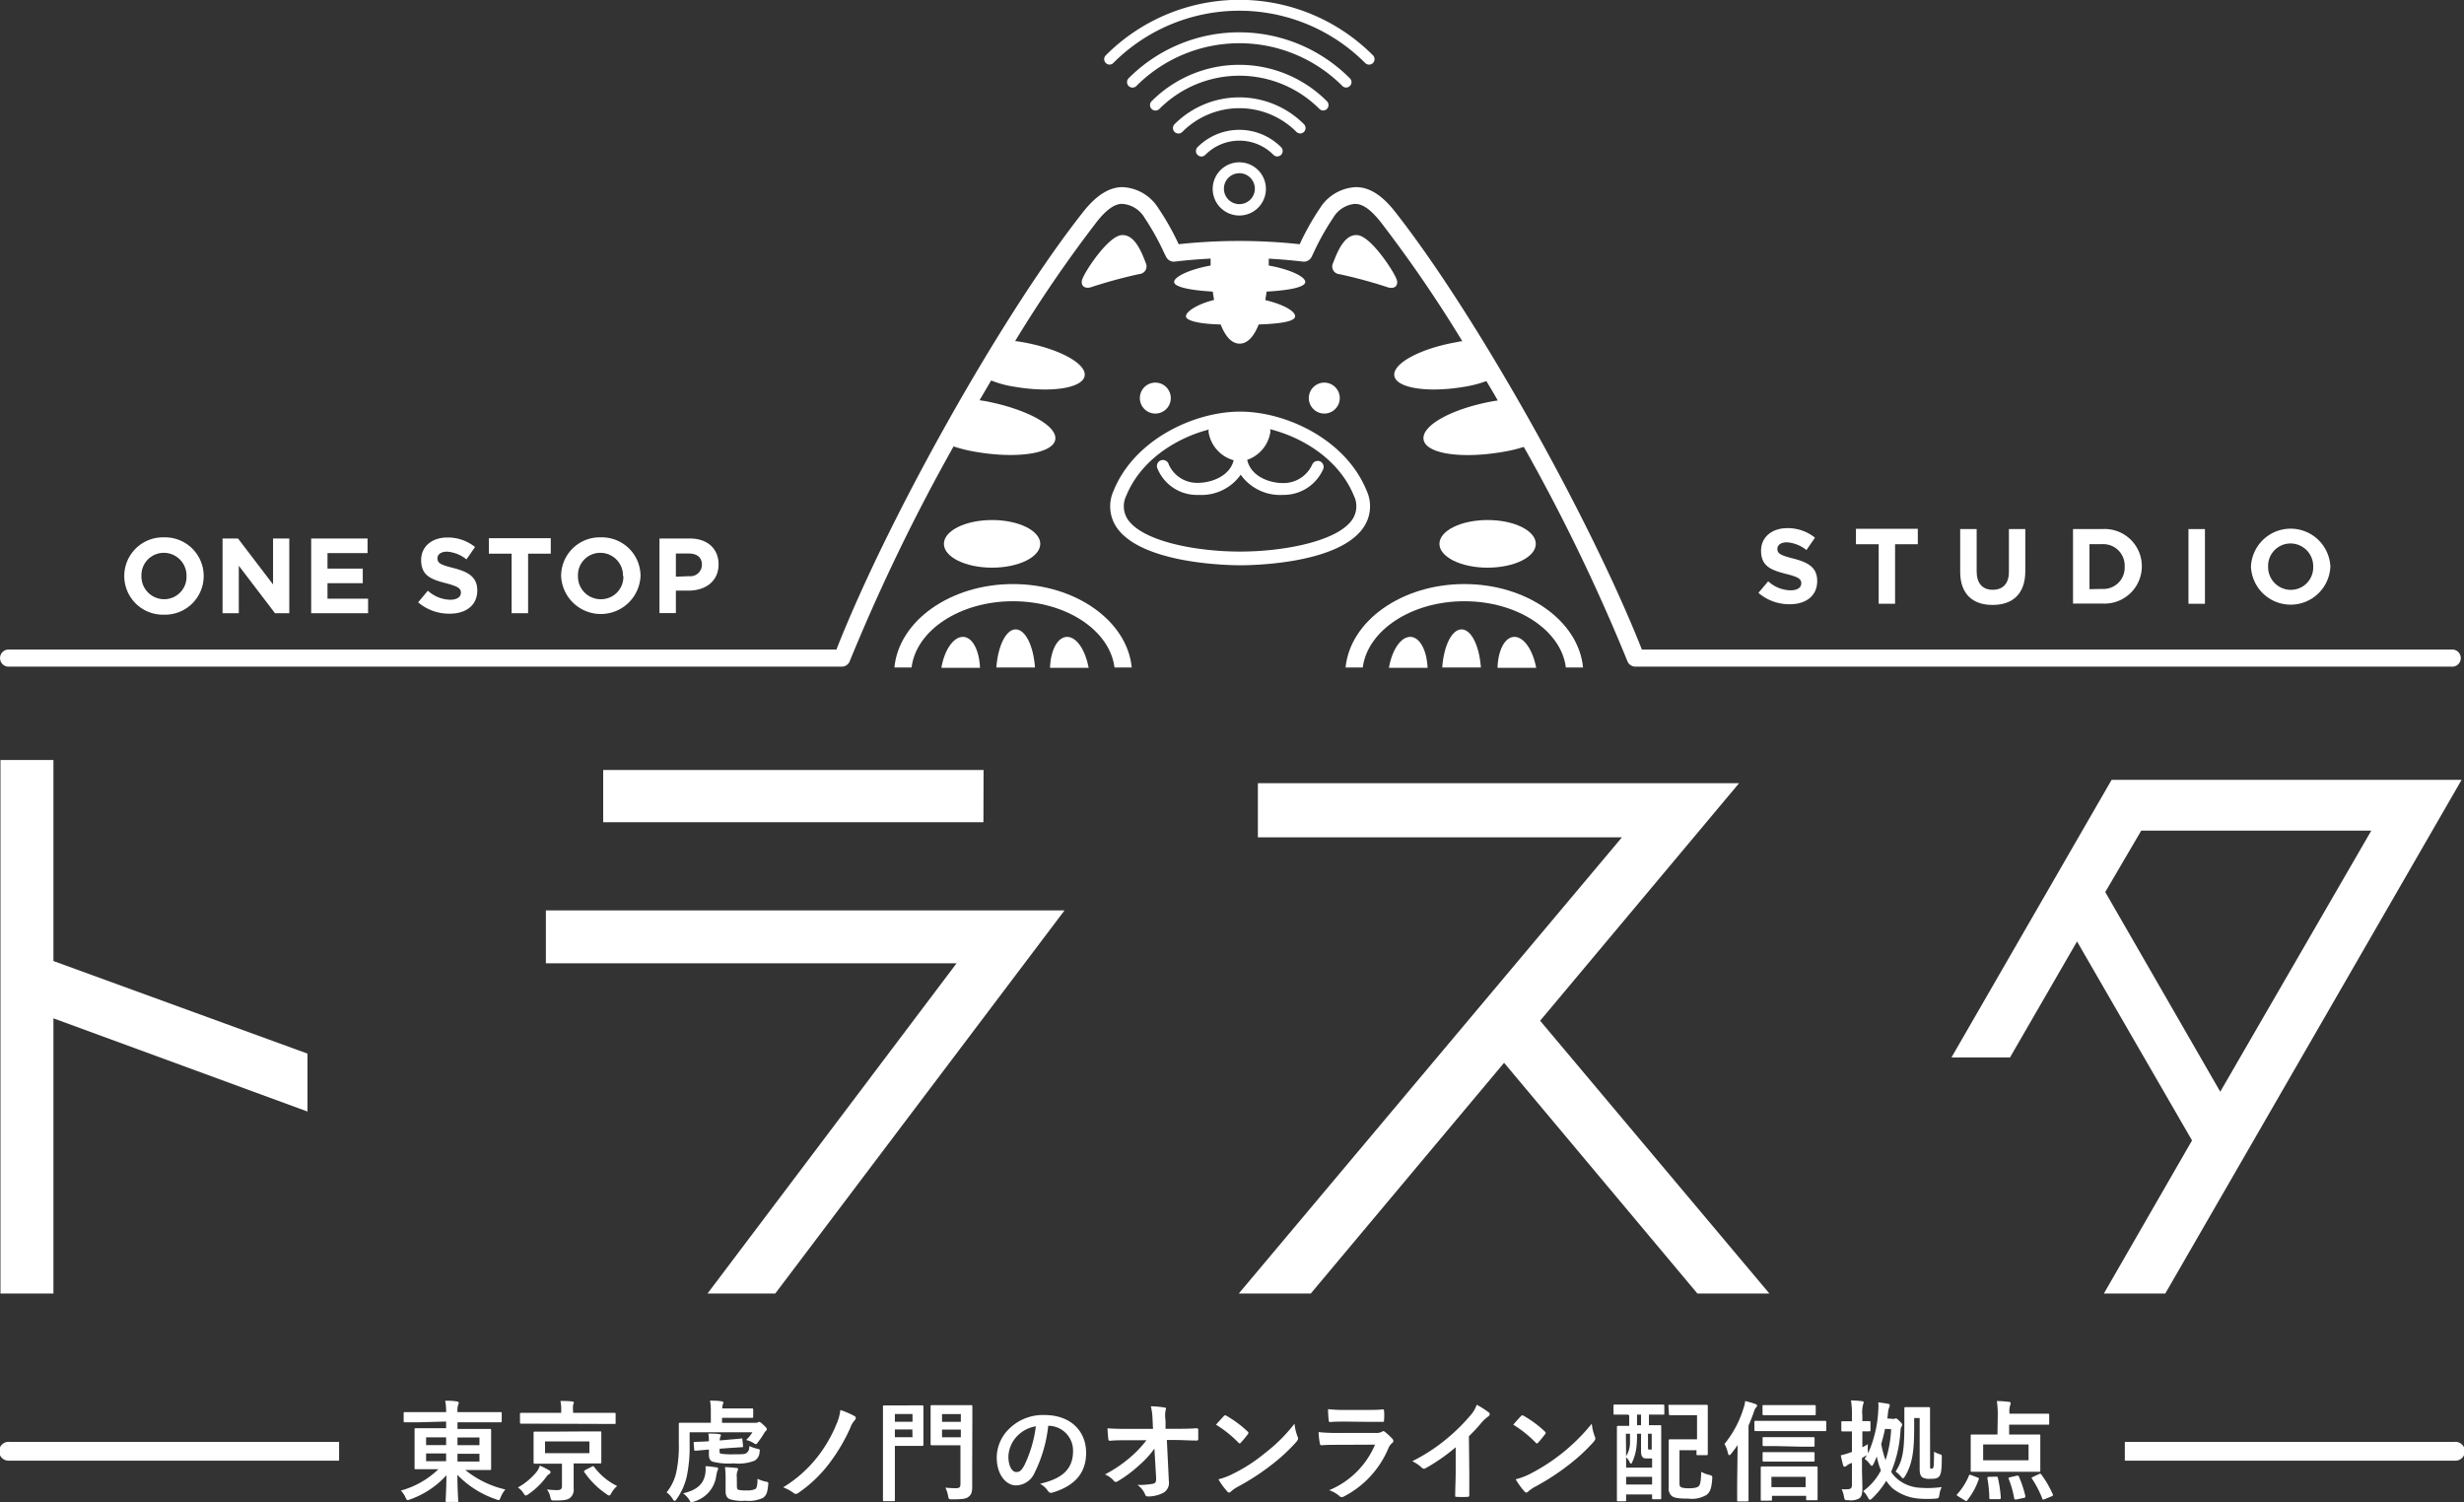 <svg xmlns="http://www.w3.org/2000/svg" viewBox="0 0 318.63 194.24"><rect x="0" y="0" width="318.63" height="194.24" fill="#333333" stroke="none"/><defs><style>.cls-1{isolation:isolate;}.cls-2,.cls-3{fill:#fff;}.cls-3{mix-blend-mode:multiply;}</style></defs><g class="cls-1"><g id="レイヤー_2" data-name="レイヤー 2"><g id="レイヤー_1-2" data-name="レイヤー 1"><path class="cls-2" d="M39.76,136.25v7.49L6.91,131.69v35.59H.06v-69H6.91v26Z"/><path class="cls-2" d="M70.59,117.73h67.07l-37.41,49.55H91.49l32.21-42.71H70.59Zm56.58-11.4H78V99.57h49.19Z"/><path class="cls-2" d="M228.81,167.28H219.5l-25-29.84-25,29.84h-9.31l49.55-59H162.66v-7h62.23L199.16,132Z"/><path class="cls-2" d="M273.06,100.85h45.26L280,167.28h-7.94l11.4-19.8-14.87-25.73-8.67,15h-7.57Zm-.82,14.51,14.87,25.82,19.53-33.76H276.89Z"/><path class="cls-2" d="M227.39,76.67l1.26-1.5a4.42,4.42,0,0,0,2.89,1.17c.87,0,1.39-.34,1.39-.91v0c0-.54-.33-.81-2-1.22-1.94-.5-3.2-1-3.2-3v0c0-1.75,1.41-2.91,3.38-2.91a5.58,5.58,0,0,1,3.59,1.23l-1.1,1.6a4.57,4.57,0,0,0-2.51-1c-.82,0-1.25.37-1.25.84v0c0,.63.42.84,2.09,1.27,2,.51,3.06,1.21,3.06,2.9v0c0,1.92-1.46,3-3.55,3A6.14,6.14,0,0,1,227.39,76.67Z"/><path class="cls-2" d="M242.94,70.38H240v-2h8v2h-2.94v7.7h-2.12Z"/><path class="cls-2" d="M253.48,73.94V68.42h2.13v5.47c0,1.57.78,2.38,2.08,2.38s2.09-.78,2.09-2.32V68.42h2.12v5.45c0,2.93-1.64,4.36-4.24,4.36S253.48,76.78,253.48,73.94Z"/><path class="cls-2" d="M268.07,68.42h3.77a4.81,4.81,0,0,1,5.13,4.8v0a4.83,4.83,0,0,1-5.13,4.83h-3.77Zm3.77,7.74a2.75,2.75,0,0,0,2.91-2.88v0a2.77,2.77,0,0,0-2.91-2.91H270.2v5.82Z"/><path class="cls-2" d="M283,68.42h2.13v9.66H283Z"/><path class="cls-2" d="M291.08,73.28v0a5.14,5.14,0,0,1,10.27,0v0a5.14,5.14,0,0,1-10.27,0Zm8.05,0v0a2.94,2.94,0,0,0-2.93-3,2.9,2.9,0,0,0-2.9,3v0a2.94,2.94,0,0,0,2.93,3A2.9,2.9,0,0,0,299.13,73.28Z"/><path class="cls-2" d="M16.07,74.49v0a5,5,0,0,1,5.15-5,5,5,0,0,1,5.12,5v0a5,5,0,0,1-5.15,5A5,5,0,0,1,16.07,74.49Zm8.05,0v0a2.94,2.94,0,0,0-2.93-3,2.89,2.89,0,0,0-2.9,3v0a2.94,2.94,0,0,0,2.93,3A2.89,2.89,0,0,0,24.12,74.49Z"/><path class="cls-2" d="M28.78,69.64h2l4.53,5.94V69.64h2.1V79.3H35.56l-4.68-6.14V79.3h-2.1Z"/><path class="cls-2" d="M40.24,69.64h7.29v1.89H42.35v2h4.56v1.89H42.35v2H47.6V79.3H40.24Z"/><path class="cls-2" d="M54.07,77.89l1.26-1.5a4.47,4.47,0,0,0,2.88,1.17c.87,0,1.39-.35,1.39-.91v0c0-.54-.33-.81-1.94-1.23-1.95-.5-3.2-1-3.2-3v0c0-1.75,1.4-2.91,3.38-2.91a5.58,5.58,0,0,1,3.59,1.23l-1.11,1.6a4.49,4.49,0,0,0-2.51-1c-.81,0-1.24.38-1.24.85v0c0,.64.41.85,2.08,1.27,2,.51,3.07,1.22,3.07,2.9v0c0,1.92-1.47,3-3.55,3A6.14,6.14,0,0,1,54.07,77.89Z"/><path class="cls-2" d="M66.16,71.6H63.22v-2h8v2H68.29v7.7H66.16Z"/><path class="cls-2" d="M72.56,74.49v0a5,5,0,0,1,5.15-5,5,5,0,0,1,5.12,5v0a5.14,5.14,0,0,1-10.27,0Zm8,0v0a2.93,2.93,0,0,0-2.92-3,2.88,2.88,0,0,0-2.9,3v0a2.93,2.93,0,0,0,2.92,3A2.89,2.89,0,0,0,80.61,74.49Z"/><path class="cls-2" d="M85.28,69.64h3.94c2.31,0,3.7,1.36,3.7,3.34v0c0,2.24-1.74,3.4-3.9,3.4H87.4v2.9H85.28Zm3.81,4.87a1.5,1.5,0,0,0,1.68-1.46v0c0-1-.66-1.47-1.72-1.47H87.4v3Z"/><path class="cls-2" d="M151.4,51.48a2,2,0,1,1-2-2A2,2,0,0,1,151.4,51.48Z"/><path class="cls-2" d="M173.25,51.48a2,2,0,1,1-2-2A2,2,0,0,1,173.25,51.48Z"/><path class="cls-2" d="M170.68,59.65a.79.79,0,0,0-1,.44,4.07,4.07,0,0,1-3.79,2.38c-1.64,0-4.12-.8-4.61-3a4.53,4.53,0,0,0,3-3.63c0-1.42-1.78-2.25-4-2.25s-4,.83-4,2.25a4.51,4.51,0,0,0,3.25,3.68c-.52,2.13-3,2.92-4.6,2.92a4,4,0,0,1-3.79-2.37.78.78,0,1,0-1.45.55A5.51,5.51,0,0,0,155,64a6.22,6.22,0,0,0,5.44-2.61A6.25,6.25,0,0,0,165.88,64a5.58,5.58,0,0,0,5.24-3.36A.79.79,0,0,0,170.68,59.65Z"/><ellipse class="cls-2" cx="192.37" cy="70.33" rx="6.23" ry="3.08"/><ellipse class="cls-2" cx="128.29" cy="70.33" rx="6.23" ry="3.08"/><path class="cls-2" d="M317,84H212.32c-6.89-17.41-21.72-43.7-32-56.72-1.67-2.1-3.3-3.09-5-3.08a5.8,5.8,0,0,0-4.65,2.75,33.49,33.49,0,0,0-2.6,4.63,73.1,73.1,0,0,0-15.65,0,33.54,33.54,0,0,0-2.61-4.63,5.76,5.76,0,0,0-4.65-2.75c-1.69,0-3.32,1-5,3.09-10.31,13-25.15,39.3-32,56.71H1.22a1.11,1.11,0,1,0,0,2.21H108.88a1.1,1.1,0,0,0,1-.7,248.74,248.74,0,0,1,13.43-27.78,19.15,19.15,0,0,0,2.85.7c5.38.93,10,.22,10.3-1.58s-3.79-4-9.17-5l-.62-.09,1.5-2.56a13.35,13.35,0,0,0,3,.81c4.74.82,8.82.19,9.09-1.4s-3.35-3.55-8.09-4.37c-.33-.06-.62-.1-.9-.13a169.77,169.77,0,0,1,10.61-15.49c1.2-1.51,2.3-2.29,3.24-2.25h.07A3.64,3.64,0,0,1,148,28.15a32.89,32.89,0,0,1,2.56,4.6l.24.47a1.11,1.11,0,0,0,1.12.61c1.59-.19,3.11-.31,4.63-.39l0,.9c-2.79.5-4.72,1.47-4.72,2.12s2.07,1.08,5,1.25c.05.37.11.73.17,1.08-2.19.54-3.64,1.51-3.64,2.11s1.86,1,4.49,1.06c.59,1.51,1.41,2.48,2.46,2.48s1.87-1,2.46-2.48c2.74-.09,4.71-.38,4.71-1.06s-1.59-1.56-3.86-2.09c.06-.36.12-.73.17-1.1,3-.17,5-.58,5-1.25s-1.92-1.62-4.72-2.12l0-.89c1.45.08,2.9.2,4.42.38a1.12,1.12,0,0,0,1.12-.61l.23-.48a32.32,32.32,0,0,1,2.57-4.59,3.63,3.63,0,0,1,2.75-1.78h.08c1,0,2,.74,3.23,2.25a170.14,170.14,0,0,1,10.63,15.51c-.22,0-.45.06-.69.11-4.75.82-8.37,2.78-8.1,4.37s4.35,2.22,9.1,1.4a15,15,0,0,0,2.8-.73c.49.83,1,1.66,1.47,2.51l-.42.06c-5.38.93-9.48,3.15-9.17,5s4.92,2.51,10.3,1.58a18.31,18.31,0,0,0,2.66-.64,243.37,243.37,0,0,1,13.4,27.72,1.12,1.12,0,0,0,1,.7H317A1.11,1.11,0,1,0,317,84Z"/><path class="cls-3" d="M148.16,34c-.58-1.53-1.49-3.76-3.16-3.59S140.51,34.76,140,36c-.36.79.13,1.5,1.24,1.09a62.23,62.23,0,0,1,6.09-1.65A1,1,0,0,0,148.16,34Z"/><path class="cls-3" d="M172.39,34c.59-1.53,1.49-3.76,3.17-3.59s4.48,4.37,5,5.61c.36.79-.12,1.5-1.23,1.09a62.4,62.4,0,0,0-6.1-1.65A1,1,0,0,1,172.39,34Z"/><path class="cls-2" d="M131,77.75c6.87,0,12.52,3.77,13.12,8.57h2.23c-.58-6-7.24-10.79-15.35-10.79s-14.77,4.77-15.34,10.79h2.22C118.46,81.52,124.12,77.75,131,77.75Z"/><path class="cls-2" d="M189.37,77.75c6.86,0,12.52,3.77,13.12,8.57h2.22c-.57-6-7.23-10.79-15.34-10.79S174.6,80.3,174,86.32h2.22C176.85,81.52,182.5,77.75,189.37,77.75Z"/><path class="cls-2" d="M124.51,82.36c-1.23,0-2.38,1.7-2.78,4h5C126.63,84.06,125.74,82.36,124.51,82.36Z"/><path class="cls-2" d="M131.34,81.39c-1.25,0-2.29,2.13-2.5,4.93h5C133.64,83.52,132.6,81.39,131.34,81.39Z"/><path class="cls-2" d="M138,82.36c-1.23,0-2.14,1.7-2.22,4h5C140.35,84.06,139.22,82.36,138,82.36Z"/><path class="cls-2" d="M195.84,82.36c-1.23,0-2.12,1.7-2.19,4h5C198.22,84.06,197.07,82.36,195.84,82.36Z"/><path class="cls-2" d="M189,81.39c-1.26,0-2.3,2.13-2.5,4.93h5C191.3,83.52,190.26,81.39,189,81.39Z"/><path class="cls-2" d="M182.36,82.36c-1.22,0-2.36,1.7-2.75,4h5C184.5,84.06,183.59,82.36,182.36,82.36Z"/><path class="cls-2" d="M160.36,73.1c-1.3,0-12.78-.14-16-4.95a4.87,4.87,0,0,1-.34-4.73c2.71-6.62,10.44-10.19,16.35-10.19S174,56.8,176.71,63.42a4.85,4.85,0,0,1-.35,4.73C173.14,73,161.66,73.1,160.36,73.1Zm0-18.1c-5.33,0-12.3,3.19-14.71,9.09a3.08,3.08,0,0,0,.18,3.07c1.92,2.86,8.88,4.17,14.53,4.17S173,70,174.89,67.16a3.08,3.08,0,0,0,.18-3.07C172.65,58.19,165.69,55,160.36,55Z"/><path class="cls-2" d="M160.27,27.87a3.44,3.44,0,1,1,3.43-3.43A3.44,3.44,0,0,1,160.27,27.87Zm0-5.47a2,2,0,1,0,2,2A2,2,0,0,0,160.27,22.4Z"/><path class="cls-2" d="M143.49,8.35a.66.66,0,0,1-.49-.2.69.69,0,0,1,0-1,24.38,24.38,0,0,1,34.54,0,.69.69,0,1,1-1,1,23,23,0,0,0-32.58,0A.66.66,0,0,1,143.49,8.35Z"/><path class="cls-2" d="M174.08,11.32a.71.71,0,0,1-.49-.2,18.81,18.81,0,0,0-26.64,0,.69.69,0,1,1-1-1,20.18,20.18,0,0,1,28.6,0,.68.68,0,0,1,0,1A.7.7,0,0,1,174.08,11.32Z"/><path class="cls-2" d="M171.11,14.29a.73.73,0,0,1-.49-.2,14.61,14.61,0,0,0-20.7,0,.7.7,0,0,1-1-1,16,16,0,0,1,22.67,0,.71.71,0,0,1,0,1A.74.74,0,0,1,171.11,14.29Z"/><path class="cls-2" d="M165.17,20.23a.73.73,0,0,1-.49-.2,6.2,6.2,0,0,0-8.82,0,.7.7,0,0,1-1-1,7.63,7.63,0,0,1,10.8,0,.71.71,0,0,1,0,1A.74.74,0,0,1,165.17,20.23Z"/><path class="cls-2" d="M168.14,17.26a.73.73,0,0,1-.49-.2,10.41,10.41,0,0,0-14.76,0,.7.7,0,1,1-1-1,11.82,11.82,0,0,1,16.73,0,.71.71,0,0,1,0,1A.74.74,0,0,1,168.14,17.26Z"/><path class="cls-2" d="M43.85,186.46H1.22a1.22,1.22,0,1,0,0,2.43H43.85Z"/><path class="cls-2" d="M317.41,186.46H274.77v2.43h42.64a1.22,1.22,0,1,0,0-2.43Z"/><path class="cls-2" d="M54.09,183.93c-1.23,0-1.65,0-1.74,0s-.15,0-.15-.16v-1c0-.14,0-.16.15-.16s.51,0,1.74,0h3.6a7.29,7.29,0,0,0-.12-1.47c.53,0,1,0,1.53.1.14,0,.22.09.22.14a.75.75,0,0,1-.08.31,2.64,2.64,0,0,0-.08.92H63c1.23,0,1.66,0,1.74,0s.14,0,.14.16v1c0,.14,0,.16-.14.16s-.51,0-1.74,0H59.16v.86h2.18c1.39,0,1.88,0,2,0s.17,0,.17.17,0,.45,0,1.33v2.33c0,.87,0,1.24,0,1.33s0,.15-.17.15-.58,0-2,0H60.17a12.81,12.81,0,0,0,5.18,2.52,3.43,3.43,0,0,0-.6,1c-.12.27-.16.37-.27.37a1.21,1.21,0,0,1-.33-.1,12.5,12.5,0,0,1-5-3.16c0,1.73.1,3.13.1,3.34s0,.16-.15.16H57.79c-.15,0-.16,0-.16-.16s.09-1.57.1-3.29a11.5,11.5,0,0,1-4.67,3.11,1.25,1.25,0,0,1-.34.1c-.11,0-.17-.09-.28-.34a3.15,3.15,0,0,0-.6-.89A11.34,11.34,0,0,0,56.69,190h-.92c-1.39,0-1.88,0-2,0s-.16,0-.16-.15,0-.46,0-1.33v-2.33c0-.88,0-1.24,0-1.33s0-.17.16-.17.57,0,2,0h1.92v-.86Zm3.6,2.95v-1H55.1v1Zm0,2.08v-1H55.1v1Zm1.47-3.07v1H62v-1ZM62,188H59.16v1H62Z"/><path class="cls-2" d="M69.4,190.33a2.64,2.64,0,0,0,.41-.8,12.44,12.44,0,0,1,1.21.61c.11.07.17.14.17.24a.26.26,0,0,1-.17.24,1.31,1.31,0,0,0-.38.38,9.61,9.61,0,0,1-2.3,2.22c-.17.11-.27.18-.34.18s-.17-.08-.3-.29a2.38,2.38,0,0,0-.73-.75A8.48,8.48,0,0,0,69.4,190.33Zm-.2-6.22c-1.28,0-1.71,0-1.79,0s-.17,0-.17-.14v-1.1c0-.15,0-.16.17-.16s.51,0,1.79,0h3.37v-.24a5.12,5.12,0,0,0-.1-1.3c.53,0,1,0,1.53.07.13,0,.21.06.21.14a.88.88,0,0,1-.1.3,3.51,3.51,0,0,0,0,.8v.23h3.55c1.27,0,1.71,0,1.8,0s.15,0,.15.16V184c0,.12,0,.14-.15.14s-.53,0-1.8,0Zm6.41,1c1.37,0,1.85,0,2,0s.15,0,.15.16,0,.38,0,1.14v1.54c0,.75,0,1.06,0,1.14s0,.16-.15.16-.58,0-2,0H74.18v1.43c0,.65,0,1.25,0,1.78a1.36,1.36,0,0,1-.46,1.24c-.31.25-.7.34-2,.34-.42,0-.45,0-.55-.43a2.6,2.6,0,0,0-.44-1,10.53,10.53,0,0,0,1.3.09c.5,0,.64-.16.64-.51v-2.91H71.11c-1.36,0-1.85,0-1.94,0s-.17,0-.17-.16,0-.39,0-1.14v-1.54c0-.76,0-1,0-1.14s0-.16.17-.16.58,0,1.94,0Zm.61,1.29H70.48v1.52h5.74Zm.31,3.27c.17-.1.19-.08.28,0a8.15,8.15,0,0,0,3,2.5,3,3,0,0,0-.74.91c-.14.22-.19.32-.29.32a.77.77,0,0,1-.33-.17,10.78,10.78,0,0,1-2.89-2.86c-.09-.13,0-.16.1-.26Z"/><path class="cls-2" d="M97.72,184a.69.69,0,0,0,.26-.05.27.27,0,0,1,.18-.07c.11,0,.24.08.59.41s.41.42.41.55a.23.23,0,0,1-.11.19,1.14,1.14,0,0,0-.24.31,11.19,11.19,0,0,1-.78,1.15c-.14.18-.2.27-.28.27s-.17-.06-.34-.17a3,3,0,0,0-.93-.37,5,5,0,0,0,.82-1H89.18v1.63a18.66,18.66,0,0,1-.34,3.93,8.13,8.13,0,0,1-1.34,3.08c-.11.16-.18.23-.27.23s-.14-.09-.25-.26a3,3,0,0,0-.78-.84,6.24,6.24,0,0,0,1.29-2.78,16.39,16.39,0,0,0,.29-3.65c0-1.56,0-2.32,0-2.41s0-.16.16-.16.76,0,2.12,0h1.86v-1.48a8,8,0,0,0-.1-1.38c.52,0,1,0,1.55.1.12,0,.17.08.17.15a.67.67,0,0,1-.07.24,1.49,1.49,0,0,0-.07.52H95.5c1.23,0,1.66,0,1.74,0s.16,0,.16.15v.9c0,.15,0,.16-.16.16s-.51,0-1.74,0H93.37V184Zm-6.56,6.82a3.91,3.91,0,0,0,.07-1.21c.49,0,.91.08,1.37.14.15,0,.27.08.27.17a.52.52,0,0,1-.1.27,4.86,4.86,0,0,0-.16.73,4,4,0,0,1-2.85,3.25,1,1,0,0,1-.34.1c-.11,0-.17-.09-.28-.3a2.86,2.86,0,0,0-.81-.85C90.28,192.66,90.93,191.81,91.16,190.79Zm3-4.64c1.15-.09,1.55-.14,1.69-.16s.14,0,.15.14l.09.84c0,.12,0,.15-.16.15l-1.7.11-1.18.09v.2c0,.32,0,.42.26.45a9.16,9.16,0,0,0,1.52.07c1.26,0,1.54,0,1.77-.23s.28-.35.31-.84a5.2,5.2,0,0,0,1,.35c.38.08.37.08.31.46a1.29,1.29,0,0,1-.66,1.09,5.75,5.75,0,0,1-2.67.34,8.33,8.33,0,0,1-2.77-.23c-.26-.11-.45-.36-.45-.91v-.64h-.05c-1.16.1-1.53.14-1.67.14s-.17,0-.18-.14l-.07-.82c0-.14,0-.15.15-.17s.54,0,1.7-.08h.12v-.17a5,5,0,0,0-.07-.83c.51,0,1,0,1.43.08.12,0,.2.07.2.14s-.06.14-.09.23a1,1,0,0,0-.06.38v.06Zm1.13,6c0,.32.08.46.25.49a4.51,4.51,0,0,0,1,.07,2.54,2.54,0,0,0,1.14-.18c.21-.18.27-.54.28-1.33a4,4,0,0,0,1.06.37c.36.07.36.1.31.47-.09,1-.25,1.32-.66,1.63a4.34,4.34,0,0,1-2.3.37,5.38,5.38,0,0,1-2-.2c-.28-.11-.54-.39-.54-1v-1.68a10.79,10.79,0,0,0-.08-1.46c.52,0,1,.06,1.45.1.16,0,.24.07.24.16a.49.49,0,0,1-.08.25,1.73,1.73,0,0,0-.08.78Z"/><path class="cls-2" d="M110.51,183.13a.29.29,0,0,1,.16.24.51.51,0,0,1-.09.24,2.74,2.74,0,0,0-.61,1,23.17,23.17,0,0,1-2.61,4.47,17.27,17.27,0,0,1-4.15,4,.53.53,0,0,1-.3.11.44.44,0,0,1-.3-.13,5.59,5.59,0,0,0-1.34-.72,16.52,16.52,0,0,0,4.56-4.09,17.76,17.76,0,0,0,2.33-4.07,6.24,6.24,0,0,0,.51-1.84A10.8,10.8,0,0,1,110.51,183.13Z"/><path class="cls-2" d="M117.88,181.74c.89,0,1.29,0,1.37,0s.16,0,.16.16,0,.52,0,1.44v2.06c0,.9,0,1.34,0,1.43s0,.15-.16.15-.48,0-1.37,0h-2.16v4c0,1.92,0,2.87,0,3s0,.15-.15.15h-1.23c-.14,0-.16,0-.16-.15s0-1.05,0-3v-6.07c0-1.92,0-2.89,0-3s0-.16.16-.16.62,0,1.63,0Zm-2.16,1.12v1H118v-1Zm2.26,2h-2.26v1H118Zm7.74,4.54c0,1,0,2.12,0,2.81s-.07,1-.41,1.3-.69.38-2.16.38c-.45,0-.46,0-.55-.45a3.67,3.67,0,0,0-.35-1.06,12.14,12.14,0,0,0,1.37.07c.45,0,.58-.12.58-.55v-5h-2.16c-1.09,0-1.44,0-1.53,0s-.17,0-.17-.15,0-.46,0-1.33V183.2c0-.88,0-1.23,0-1.33s0-.16.17-.16.44,0,1.53,0h2c1.09,0,1.45,0,1.54,0s.16,0,.16.16,0,.66,0,1.85Zm-3.9-6.53v1h2.43v-1Zm2.43,3v-1h-2.43v1Z"/><path class="cls-2" d="M135.55,184.38a17.81,17.81,0,0,1-1.77,6.09,2.67,2.67,0,0,1-2.4,1.62c-1.24,0-2.49-1.33-2.49-3.63a5.24,5.24,0,0,1,1.59-3.67,6.2,6.2,0,0,1,4.59-1.8c3.39,0,5.38,2.08,5.38,4.89,0,2.63-1.49,4.28-4.35,5.14-.3.09-.42,0-.61-.25a2.87,2.87,0,0,0-1-.89c2.39-.57,4.27-1.55,4.27-4.22a3.21,3.21,0,0,0-3.16-3.28Zm-4.05,1.37a4,4,0,0,0-1.1,2.61c0,1.3.52,2,1,2s.67-.18,1.06-.86a16.18,16.18,0,0,0,1.49-5.05A4.24,4.24,0,0,0,131.5,185.75Z"/><path class="cls-2" d="M149.28,187.33a12,12,0,0,1-2,2.18,16.14,16.14,0,0,1-2.67,2,.58.58,0,0,1-.33.13.3.3,0,0,1-.24-.14,3.11,3.11,0,0,0-1.15-.83,16.92,16.92,0,0,0,3.29-2.23,14,14,0,0,0,2.07-2.19h-2.47c-.73,0-1.52,0-2.26.07-.12,0-.18-.08-.2-.24s-.08-.84-.11-1.37c.85.06,1.68.07,2.53.07h3.36l-.06-1.25a7.61,7.61,0,0,0-.22-1.67,11.57,11.57,0,0,1,1.77.16c.15,0,.19.08.19.17a.87.87,0,0,1-.06.21,3.94,3.94,0,0,0,0,1.3l0,1.07H152c1,0,1.69,0,2.73-.07.15,0,.22.07.22.17,0,.39,0,.83,0,1.23a.18.18,0,0,1-.2.19c-1,0-1.84-.07-2.71-.07h-1.15l.26,5.31a1.49,1.49,0,0,1-.68,1.5,4.36,4.36,0,0,1-1.95.49c-.27,0-.36-.05-.43-.24a2.86,2.86,0,0,0-1-1.25,10.29,10.29,0,0,0,2-.15c.32-.07.44-.21.41-.83Z"/><path class="cls-2" d="M158.24,183.14a.24.24,0,0,1,.19-.11.4.4,0,0,1,.19.07,14.55,14.55,0,0,1,2.69,2c.09.09.13.14.13.2a.31.31,0,0,1-.08.18c-.22.29-.68.85-.88,1.06s-.11.11-.17.11-.11,0-.18-.11a15.39,15.39,0,0,0-2.88-2.3C157.56,183.86,158,183.42,158.24,183.14Zm1.22,7.44a20.6,20.6,0,0,0,4.07-2.63,21,21,0,0,0,3.87-3.84,6.34,6.34,0,0,0,.39,1.66.56.56,0,0,1,.07.26c0,.13-.07.24-.22.43a23.34,23.34,0,0,1-3.25,3,30.41,30.41,0,0,1-4.26,2.77,4.7,4.7,0,0,0-.95.65.4.4,0,0,1-.25.14.36.36,0,0,1-.24-.16,9.26,9.26,0,0,1-1.13-1.56A8.51,8.51,0,0,0,159.46,190.58Z"/><path class="cls-2" d="M173,186.84c-.71,0-1.42,0-2.12.06-.13,0-.19-.09-.21-.27a9.67,9.67,0,0,1-.16-1.43,23.76,23.76,0,0,0,2.6.11h4.84a1.53,1.53,0,0,0,.75-.15.3.3,0,0,1,.18-.09.41.41,0,0,1,.21.1,8.28,8.28,0,0,1,.95.88.41.41,0,0,1,.14.29.33.33,0,0,1-.15.27,1.67,1.67,0,0,0-.49.67,12.37,12.37,0,0,1-5.75,6.24.79.79,0,0,1-.29.09.47.47,0,0,1-.31-.16,4,4,0,0,0-1.31-.74,11,11,0,0,0,5.93-5.89Zm.94-3c-.63,0-1.34,0-1.93.06-.14,0-.19-.08-.2-.31a13,13,0,0,1-.07-1.36,18.29,18.29,0,0,0,2.31.1h2.54c.92,0,1.67,0,2.22-.07.13,0,.17.07.17.23a6.73,6.73,0,0,1,0,1.1c0,.24,0,.3-.25.28-.47,0-1.13,0-2,0Z"/><path class="cls-2" d="M190,190.4c0,1,0,1.8,0,2.93,0,.19-.06.24-.21.24a11.06,11.06,0,0,1-1.41,0c-.16,0-.22,0-.2-.22,0-1,.06-1.94.06-2.9v-3.29a24.24,24.24,0,0,1-3.89,2.71.34.34,0,0,1-.21.06.37.37,0,0,1-.29-.14,5.15,5.15,0,0,0-1.22-.83,22.7,22.7,0,0,0,4.45-2.9,23.37,23.37,0,0,0,3-2.95,4,4,0,0,0,.88-1.45,11.31,11.31,0,0,1,1.57,1,.23.23,0,0,1,.11.21.4.4,0,0,1-.19.31,4.67,4.67,0,0,0-.85.77,20.3,20.3,0,0,1-1.65,1.78Z"/><path class="cls-2" d="M196.67,183.14a.27.27,0,0,1,.2-.11.37.37,0,0,1,.18.07,14.27,14.27,0,0,1,2.7,2c.09.09.13.14.13.2a.28.28,0,0,1-.09.18c-.21.29-.67.85-.87,1.06s-.11.11-.17.11-.11,0-.18-.11a15.39,15.39,0,0,0-2.88-2.3C196,183.86,196.41,183.42,196.67,183.14Zm1.23,7.44a24.82,24.82,0,0,0,7.94-6.47,6.34,6.34,0,0,0,.39,1.66.72.72,0,0,1,.07.26c0,.13-.07.24-.22.43a23.93,23.93,0,0,1-3.25,3,30.41,30.41,0,0,1-4.26,2.77,4.7,4.7,0,0,0-.95.65.43.43,0,0,1-.25.14.36.36,0,0,1-.24-.16,8.73,8.73,0,0,1-1.13-1.56A8.69,8.69,0,0,0,197.9,190.58Z"/><path class="cls-2" d="M210.52,182.94c-1.23,0-1.64,0-1.73,0s-.14,0-.14-.15v-1c0-.14,0-.15.14-.15s.5,0,1.73,0h2.82c1.21,0,1.64,0,1.72,0s.16,0,.16.15v1c0,.14,0,.15-.16.15s-.51,0-1.72,0h-.11v1.36c1,0,1.34,0,1.44,0s.15,0,.15.14,0,.73,0,2.67v2.62c0,3.24,0,3.87,0,4s0,.15-.15.15h-.86c-.16,0-.17,0-.17-.15v-.47h-3.36v.72c0,.14,0,.16-.15.16h-.88c-.15,0-.16,0-.16-.16s0-.73,0-4v-2.4c0-2.3,0-3,0-3.05s0-.14.16-.14.45,0,1.43,0v-1.36Zm1.17,2.47c0,.53,0,1.12-.06,1.58a6.28,6.28,0,0,1-.59,2.15c0,.08-.1.13-.14.13s-.12-.06-.17-.19a1.71,1.71,0,0,0-.45-.62v1.33h3.36V188.6h-.53c-.39,0-.56,0-.69-.15s-.21-.33-.21-.81v-2.23Zm-1.41,2.9a3.28,3.28,0,0,0,.5-1.68c0-.34,0-.79,0-1.22h-.53Zm3.36,3.67v-1h-3.36v1Zm-1.43-7.68v-1.36h-.52v1.36Zm.9,1.11v1.47c0,.33,0,.41,0,.48s.12.1.26.1h.22v-2.05Zm2.64-3.58c0-.14,0-.16.16-.16s.42,0,1.47,0h1.8c1,0,1.4,0,1.49,0s.17,0,.17.16,0,.51,0,1.51v3.17c0,1,0,1.43,0,1.51s0,.16-.17.16h-1.13c-.15,0-.16,0-.16-.16v-.48h-2.2v4.1c0,.32,0,.52.13.63s.42.19,1.05.19,1.11-.06,1.32-.28.27-.71.32-1.85a3.17,3.17,0,0,0,1,.39c.44.13.44.13.41.57-.08,1.28-.35,1.72-.69,2a3.64,3.64,0,0,1-2.37.51c-1.34,0-1.91-.1-2.2-.37a1.32,1.32,0,0,1-.36-1.13v-4.39c0-1,0-1.52,0-1.61s0-.17.17-.17.5,0,1.35,0h2.14v-3.12h-2c-1,0-1.39,0-1.47,0s-.16,0-.16-.14Z"/><path class="cls-2" d="M224.7,186.87c-.26.39-.54.76-.84,1.13-.1.12-.18.18-.25.18s-.11-.08-.16-.24a4.11,4.11,0,0,0-.45-1.21,13.5,13.5,0,0,0,2.44-4.55,4.67,4.67,0,0,0,.24-1,12.19,12.19,0,0,1,1.3.38c.17.06.24.13.24.22a.39.39,0,0,1-.15.25,1.48,1.48,0,0,0-.28.59c-.2.57-.43,1.15-.68,1.73v7.51c0,1.38,0,2.07,0,2.14s0,.16-.16.16h-1.17c-.13,0-.14,0-.14-.16s0-.76,0-2.14Zm4.27-1.8c-1.39,0-1.86,0-1.94,0s-.16,0-.16-.17v-1c0-.15,0-.16.16-.16s.55,0,1.94,0h5.09c1.38,0,1.84,0,1.93,0s.17,0,.17.16v1c0,.16,0,.17-.17.17s-.55,0-1.93,0Zm-1.13,9c-.14,0-.15,0-.15-.15s0-.42,0-1.88v-1c0-.83,0-1.17,0-1.25s0-.15.15-.15.55,0,1.85,0h3.38c1.28,0,1.73,0,1.82,0s.15,0,.15.15,0,.42,0,1.08V192c0,1.43,0,1.78,0,1.87s0,.14-.15.14h-1.17c-.14,0-.16,0-.16-.14v-.43h-4.42v.47c0,.14,0,.15-.15.15Zm2-11.06c-1.26,0-1.68,0-1.76,0s-.16,0-.16-.16v-1c0-.14,0-.15.16-.15s.5,0,1.76,0h3.05c1.24,0,1.65,0,1.74,0s.17,0,.17.15v1c0,.14,0,.16-.17.16s-.5,0-1.74,0Zm0,4c-1.25,0-1.67,0-1.75,0s-.16,0-.16-.14V186c0-.14,0-.15.16-.15s.5,0,1.75,0h2.92c1.24,0,1.65,0,1.73,0s.16,0,.16.15v.94c0,.12,0,.14-.16.14s-.49,0-1.73,0Zm0,2c-1.25,0-1.67,0-1.75,0s-.16,0-.16-.15v-.92c0-.14,0-.15.16-.15s.5,0,1.75,0h2.92c1.24,0,1.65,0,1.73,0s.16,0,.16.15v.92c0,.14,0,.15-.16.15s-.49,0-1.73,0Zm-.77,3.31h4.42v-1.34h-4.42Z"/><path class="cls-2" d="M244.68,183.48a.74.74,0,0,0,.3,0,.45.45,0,0,1,.18-.05c.11,0,.18.05.49.36s.33.36.33.45a.43.43,0,0,1-.1.27c-.09.12-.1.29-.14.75a15.76,15.76,0,0,1-1.19,5.08,4.28,4.28,0,0,0,.69.82,5,5,0,0,0,3.14,1.24,12.33,12.33,0,0,0,2.71-.1,3.48,3.48,0,0,0-.3,1c-.08.45-.08.45-.52.5a12.66,12.66,0,0,1-2.05,0,6.26,6.26,0,0,1-3.46-1.31,4.77,4.77,0,0,1-.84-1,10.89,10.89,0,0,1-1.81,2.26c-.14.13-.23.2-.3.2s-.15-.09-.25-.27a3.4,3.4,0,0,0-.62-.85,7.81,7.81,0,0,0,2.29-2.67,10.93,10.93,0,0,1-.54-1.82,9.66,9.66,0,0,1-.43,1c-.08.15-.14.22-.21.22s-.14-.07-.24-.21a2.48,2.48,0,0,0-.69-.68,3.41,3.41,0,0,0,.28-.5l-.14.09-.48.29v1c0,1.34.05,2.1.05,2.81s-.05,1.15-.4,1.41A2.33,2.33,0,0,1,239,194c-.45,0-.45,0-.54-.42a3.74,3.74,0,0,0-.31-1,4,4,0,0,0,.79,0c.35,0,.54-.13.54-.54v-2.87l-.23.1a1.59,1.59,0,0,0-.48.3.46.46,0,0,1-.24.1c-.08,0-.14-.05-.18-.17-.11-.37-.21-.81-.31-1.3a10,10,0,0,0,1.25-.37.89.89,0,0,0,.19-.07v-2.65h-.12c-.8,0-1,0-1.1,0s-.15,0-.15-.16v-1c0-.14,0-.16.15-.16s.3,0,1.1,0h.12v-.69a11.32,11.32,0,0,0-.12-2,12.65,12.65,0,0,1,1.42.1c.14,0,.22.07.22.14a.79.79,0,0,1-.08.3,4,4,0,0,0-.09,1.42v.72c.6,0,.79,0,.88,0s.17,0,.17.16v1c0,.14,0,.16-.17.16s-.28,0-.88,0v2.06c.23-.11.47-.26.72-.4a5.57,5.57,0,0,0,0,1,.72.72,0,0,1,0,.23,15.52,15.52,0,0,0,1.34-5.64,5.79,5.79,0,0,0,0-1c.48.06,1,.13,1.3.2.11,0,.18.07.18.17a.54.54,0,0,1-.08.3,3,3,0,0,0-.16.86l-.07.55Zm-.92,1.3c-.13.65-.3,1.3-.49,1.95a11.73,11.73,0,0,0,.56,2.09,15,15,0,0,0,.72-4Zm5.83,4.64c0,.31,0,.4,0,.44a.19.19,0,0,0,.16.07.23.23,0,0,0,.23-.11c.07-.09.11-.36.12-2.09a3.28,3.28,0,0,0,.78.34c.22.07.24.1.22.46,0,1.82-.14,2.16-.36,2.42s-.55.29-1.15.29a1.79,1.79,0,0,1-1-.19c-.23-.16-.35-.51-.35-1.06v-6.61h-.71v1c0,2.94-.14,4.84-1.2,6.55-.1.16-.17.24-.24.24s-.14-.07-.24-.19a3.14,3.14,0,0,0-.73-.68c1-1.46,1.14-3,1.14-6.16,0-1.28,0-1.87,0-2s0-.17.16-.17.25,0,1,0h1c.72,0,.92,0,1,0s.16,0,.16.17,0,.68,0,1.88Z"/><path class="cls-2" d="M253.2,193.49c-.2-.12-.2-.16-.1-.27a8.2,8.2,0,0,0,1.51-2.39c.06-.15.1-.14.3-.07l.82.31c.17.07.21.09.15.23A8.81,8.81,0,0,1,254.4,194c0,.07-.07.1-.13.1a.29.29,0,0,1-.18-.07ZM258.34,183a11.26,11.26,0,0,0-.12-1.82,13,13,0,0,1,1.57.11c.14,0,.21.06.21.14a.72.72,0,0,1-.05.28,2.44,2.44,0,0,0-.1,1v.11H263c1.3,0,1.75,0,1.83,0s.16,0,.16.15v1.13c0,.13,0,.14-.16.14s-.53,0-1.83,0h-3.19v1.27h1.88c1.36,0,1.86,0,2,0s.15,0,.15.14,0,.45,0,1.27v2c0,.82,0,1.17,0,1.26s0,.15-.15.15-.6,0-2,0H257c-1.38,0-1.88,0-2,0s-.16,0-.16-.15,0-.44,0-1.26v-2c0-.82,0-1.17,0-1.27s0-.14.16-.14.58,0,2,0h1.3Zm-1.89,5.84h5.87v-2.05h-5.87Zm1.66,2.12c.18,0,.21,0,.24.15a15.48,15.48,0,0,1,.38,2.55c0,.14,0,.19-.19.21l-1.05,0c-.2,0-.24,0-.24-.14a16,16,0,0,0-.25-2.55c0-.14,0-.19.19-.2Zm2.71-.13c.19,0,.2,0,.26.13a15.07,15.07,0,0,1,.83,2.51c0,.16,0,.19-.17.23l-1,.21c-.21,0-.24,0-.27-.11a12.86,12.86,0,0,0-.72-2.56c-.06-.13,0-.15.17-.2Zm2.84-.2c.18-.07.21-.08.31.05a13.46,13.46,0,0,1,1.48,2.55c.06.13.06.17-.12.26l-.95.39c-.18.06-.21.07-.25,0a13.14,13.14,0,0,0-1.37-2.66c-.09-.11-.05-.15.12-.22Z"/></g></g></g></svg>